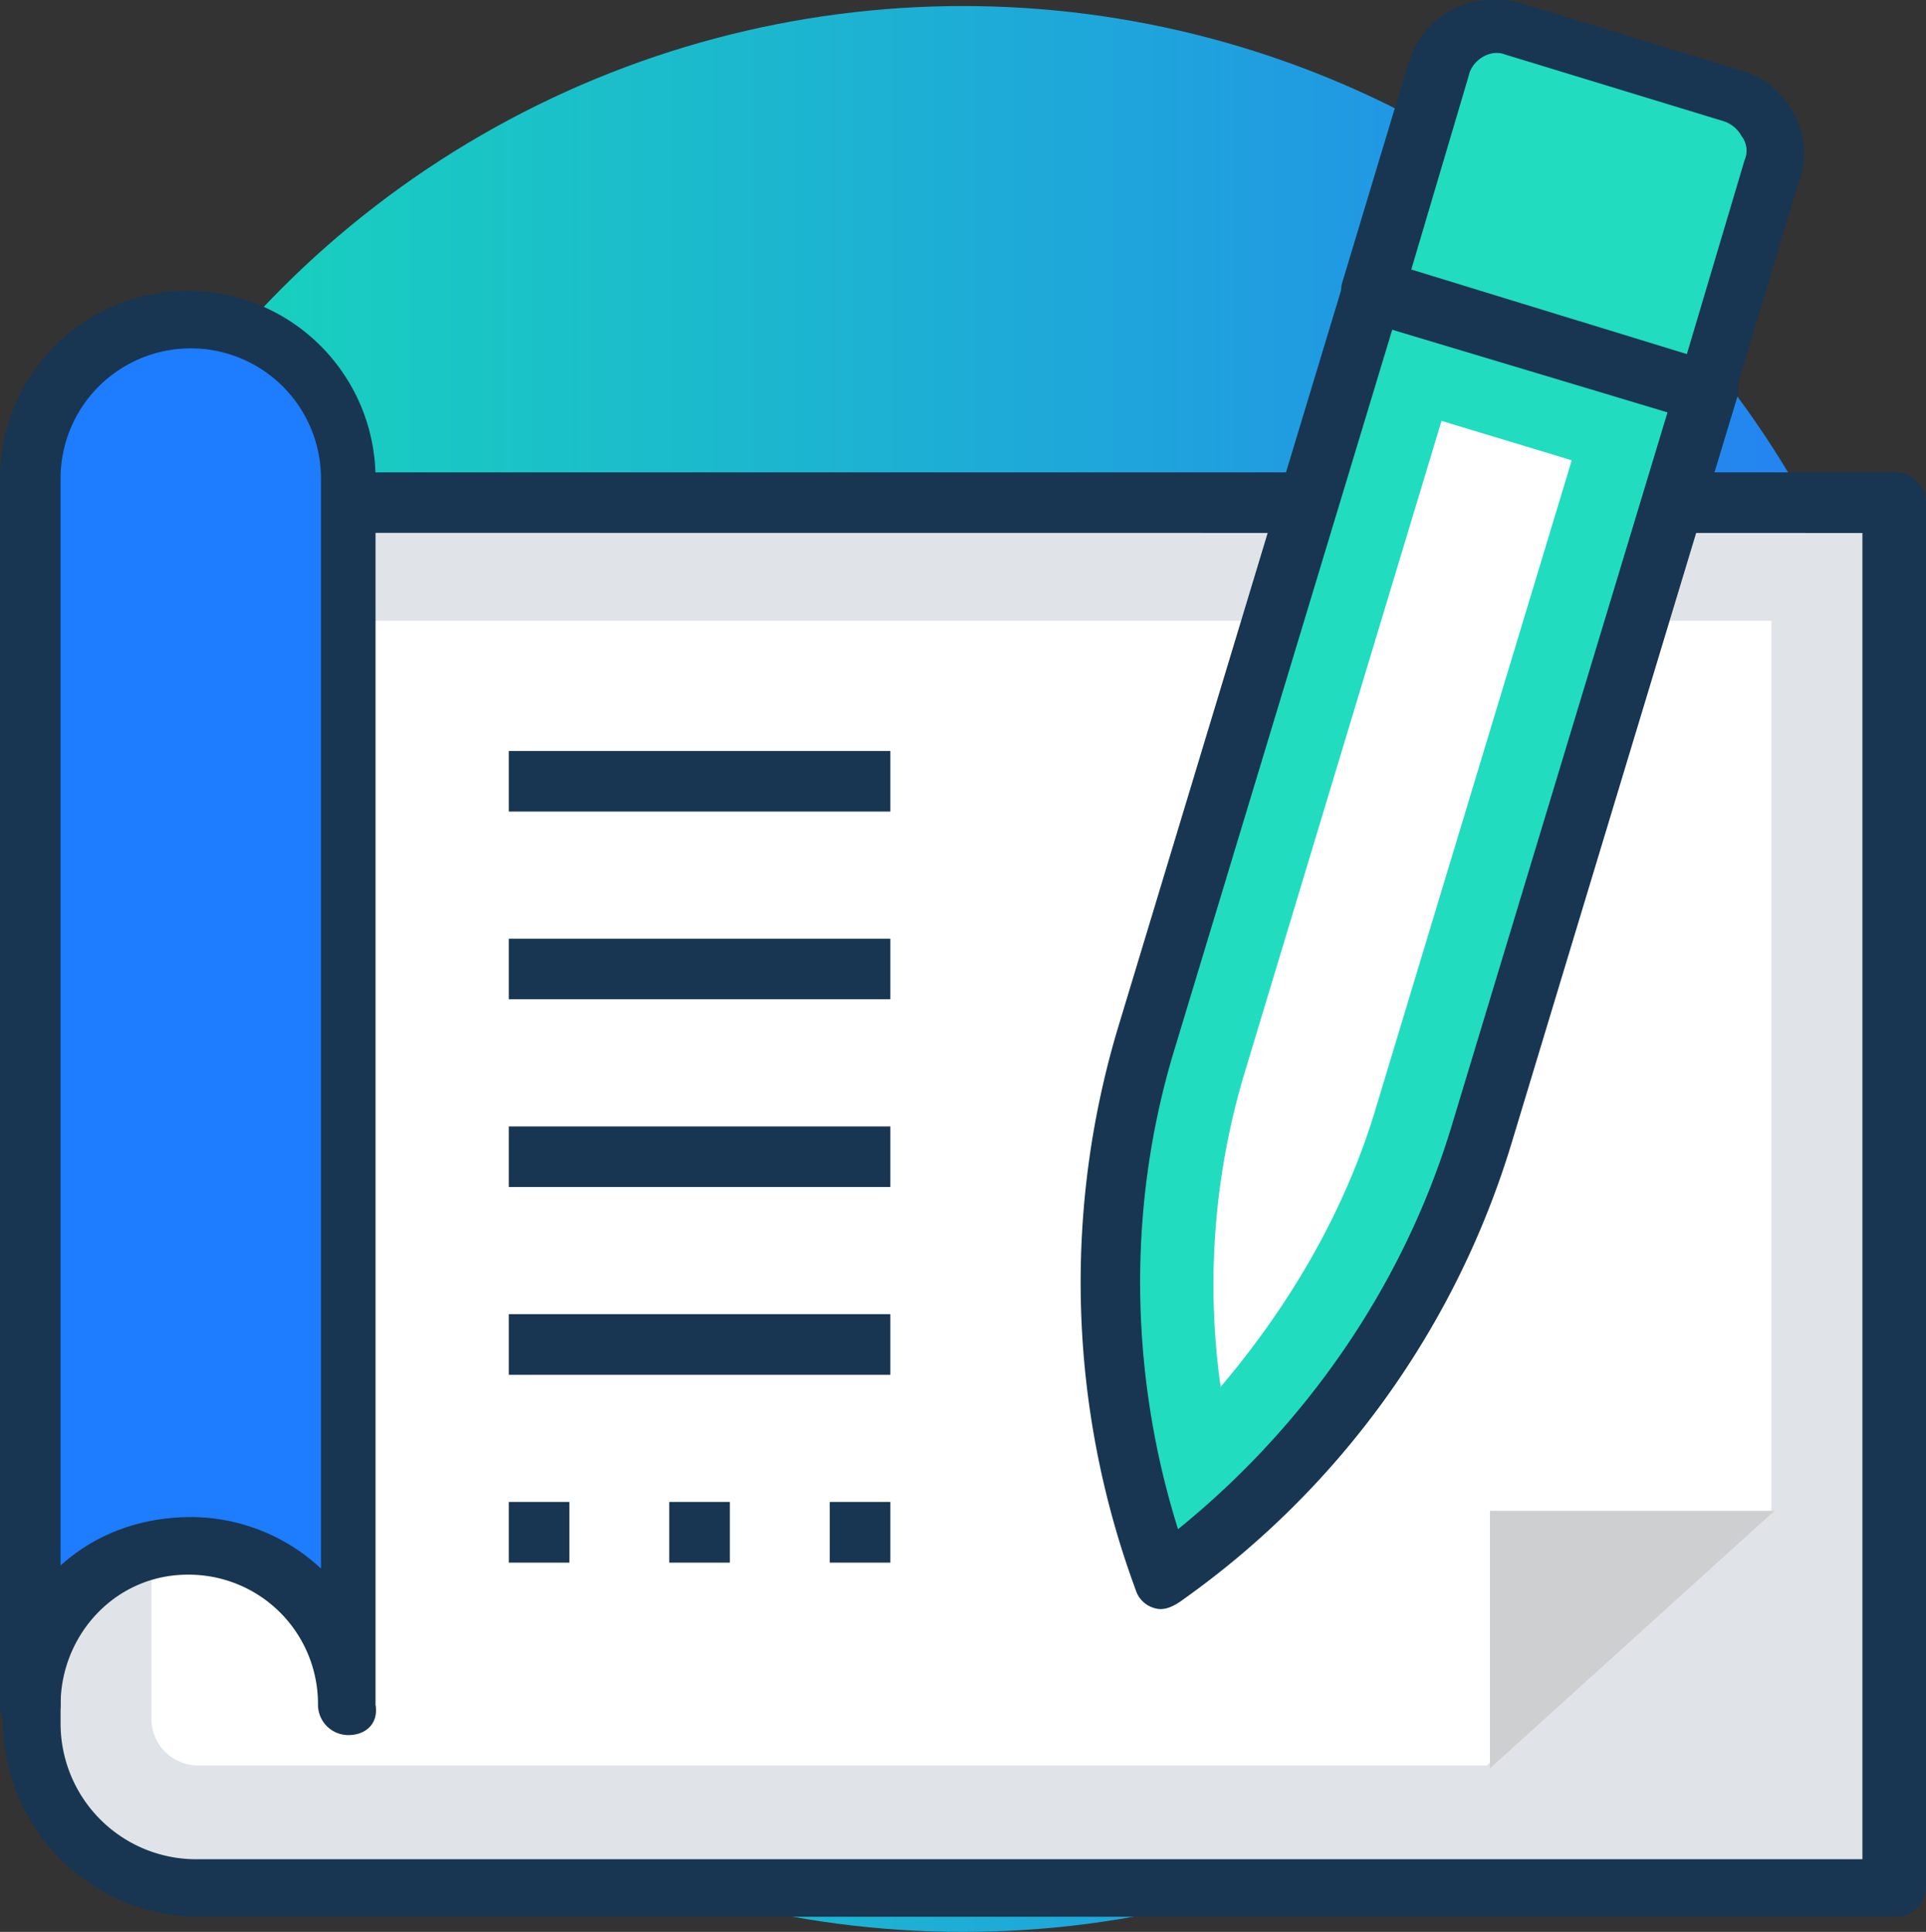 <svg id="Layer_1" data-name="Layer 1" xmlns="http://www.w3.org/2000/svg" xmlns:xlink="http://www.w3.org/1999/xlink" viewBox="0 0 500.97 502.55"><rect x="0" y="0" width="500.97" height="502.55" fill="#333333" stroke="none"/><defs><linearGradient id="linear-gradient" y1="252.06" x2="500.97" y2="252.06" gradientUnits="userSpaceOnUse"><stop offset="0" stop-color="#16ddb6"/><stop offset="1" stop-color="#257df5"/></linearGradient></defs><title>content-writing</title><g id="_Group_" data-name="&lt;Group&gt;"><circle cx="250.49" cy="252.06" r="250.49" style="fill:url(#linear-gradient)"/></g><g id="_Group_2" data-name="&lt;Group&gt;"><path d="M13.39,136.27H497.82v360H56.71c-24.41,0-44.11-19.7-44.11-43.33V136.27Z" transform="translate(-5.51 -5.51)" style="fill:#e0e4e8"/><path d="M498.61,504.12H57.5a51.09,51.09,0,0,1-51.2-51.2V136.27a7.9,7.9,0,0,1,7.88-7.88H498.61a7.9,7.9,0,0,1,7.88,7.88v360a7.89,7.89,0,0,1-7.88,7.87Zm-477.34-360V453.71a35.3,35.3,0,0,0,35.44,35.45H489.94v-345Z" transform="translate(-5.51 -5.51)" style="fill:#183651"/></g><g id="_Group_3" data-name="&lt;Group&gt;"><path d="M467.1,167H44.9V452.92a12.12,12.12,0,0,0,11.81,11.82H392.27l74-66.17V167Z" transform="translate(-5.51 -5.51)" style="fill:#fff"/></g><g id="_Group_4" data-name="&lt;Group&gt;"><path d="M393.06,465.53l74-67h-74Z" transform="translate(-5.51 -5.51)" style="fill:#cecfd0"/></g><g id="_Group_5" data-name="&lt;Group&gt;"><path d="M55.14,89a42,42,0,0,0-41.75,41.75V449a41.75,41.75,0,0,1,83.5,0V130C96.1,107.13,78,89,55.14,89Z" transform="translate(-5.51 -5.51)" style="fill:#1e7cff"/><path d="M96.1,456.86A7.9,7.9,0,0,1,88.22,449a33.62,33.62,0,0,0-33.87-33.87c-18.9,0-33.08,15.76-33.08,33.87a7.9,7.9,0,0,1-7.88,7.88A7.44,7.44,0,0,1,5.51,449V130a48.84,48.84,0,0,1,97.68,0V449C104,453.71,100.82,456.86,96.1,456.86Zm-41-56.71A49.68,49.68,0,0,1,89,413.54V130a33.87,33.87,0,0,0-67.74,0V412.75c8.66-7.88,20.48-12.6,33.87-12.6Z" transform="translate(-5.51 -5.51)" style="fill:#183651"/></g><g id="_Group_6" data-name="&lt;Group&gt;"><path d="M137.85,200.86H237.1v15.76H137.85Z" transform="translate(-5.51 -5.51)" style="fill:#183651"/></g><g id="_Group_7" data-name="&lt;Group&gt;"><path d="M137.85,249.7H237.1v15.75H137.85Z" transform="translate(-5.51 -5.51)" style="fill:#183651"/></g><g id="_Group_8" data-name="&lt;Group&gt;"><path d="M137.85,298.54H237.1v15.75H137.85Z" transform="translate(-5.51 -5.51)" style="fill:#183651"/></g><g id="_Group_9" data-name="&lt;Group&gt;"><path d="M137.85,347.37H237.1v15.76H137.85Z" transform="translate(-5.51 -5.51)" style="fill:#183651"/></g><g id="_Group_10" data-name="&lt;Group&gt;"><g id="_Group_11" data-name="&lt;Group&gt;"><path d="M362.34,80.34,303.26,275.69A214.05,214.05,0,0,0,308,415.9a221.12,221.12,0,0,0,81.92-114.21L449,107.13Z" transform="translate(-5.51 -5.51)" style="fill:#22dcbf"/><path d="M305.62,423.78a7.1,7.1,0,0,1-4.72-4.73,230.71,230.71,0,0,1-4.73-145.72L355.25,78a8,8,0,0,1,3.94-4.72,8.34,8.34,0,0,1,6.3-.79l86.65,26a8.56,8.56,0,0,1,5.51,9.45L398.57,303.26A225.92,225.92,0,0,1,313.5,421.42c-3.15,2.36-5.51,3.15-7.88,2.36Zm62.23-333.2L311.14,278.06c-12.6,41-11.82,85.07.79,125.24,33.08-26.78,58.29-63,70.89-104l56.71-187.47Z" transform="translate(-5.51 -5.51)" style="fill:#183651"/></g><g id="_Group_12" data-name="&lt;Group&gt;"><path d="M323,366.28a191.38,191.38,0,0,1,6.31-81.92L380.46,115l33.87,10.24L363.13,294.6C355.25,320.59,341.07,345,323,366.28Z" transform="translate(-5.51 -5.51)" style="fill:#fff"/></g><g id="_Group_13" data-name="&lt;Group&gt;"><path d="M456.07,29.93,399.36,12.6C391.48,10.24,382,15,379.67,22.84l-17.33,57.5,86.64,26,17.33-57.5A15.43,15.43,0,0,0,456.07,29.93Z" transform="translate(-5.51 -5.51)" style="fill:#22dcbf"/><path d="M449,115h-2.36L360,89a8.55,8.55,0,0,1-5.52-9.45l17.33-57.5c3.15-10.24,11.82-16.55,22.06-16.55a21.78,21.78,0,0,1,7.09.79l56.71,17.33a22.27,22.27,0,0,1,14.18,11,20.84,20.84,0,0,1,1.57,18.12l-17.33,57.5a8,8,0,0,1-3.93,4.72C451.35,114.22,449.77,115,449,115Zm-76.4-39.38,71.68,22,15-50.41a6.17,6.17,0,0,0-.78-6.3A8.09,8.09,0,0,0,453.71,37L397,19.69c-3.94-1.57-8.67,1.58-9.46,5.52Z" transform="translate(-5.51 -5.51)" style="fill:#183651"/></g></g><g id="_Group_14" data-name="&lt;Group&gt;"><g id="_Group_15" data-name="&lt;Group&gt;"><g id="_Group_16" data-name="&lt;Group&gt;"><g id="_Group_17" data-name="&lt;Group&gt;"><g id="_Group_18" data-name="&lt;Group&gt;"><g id="_Group_19" data-name="&lt;Group&gt;"><g id="_Group_20" data-name="&lt;Group&gt;"><g id="_Group_21" data-name="&lt;Group&gt;"><g id="_Group_22" data-name="&lt;Group&gt;"><g id="_Group_23" data-name="&lt;Group&gt;"><path d="M137.85,396.21H153.6V412H137.85Z" transform="translate(-5.51 -5.51)" style="fill:#183651"/></g></g></g></g></g></g></g></g></g><g id="_Group_24" data-name="&lt;Group&gt;"><g id="_Group_25" data-name="&lt;Group&gt;"><g id="_Group_26" data-name="&lt;Group&gt;"><g id="_Group_27" data-name="&lt;Group&gt;"><g id="_Group_28" data-name="&lt;Group&gt;"><g id="_Group_29" data-name="&lt;Group&gt;"><g id="_Group_30" data-name="&lt;Group&gt;"><g id="_Group_31" data-name="&lt;Group&gt;"><g id="_Group_32" data-name="&lt;Group&gt;"><path d="M179.59,396.21h15.76V412H179.59Z" transform="translate(-5.51 -5.51)" style="fill:#183651"/></g></g></g></g></g></g></g></g></g><g id="_Group_33" data-name="&lt;Group&gt;"><g id="_Group_34" data-name="&lt;Group&gt;"><g id="_Group_35" data-name="&lt;Group&gt;"><g id="_Group_36" data-name="&lt;Group&gt;"><g id="_Group_37" data-name="&lt;Group&gt;"><g id="_Group_38" data-name="&lt;Group&gt;"><g id="_Group_39" data-name="&lt;Group&gt;"><g id="_Group_40" data-name="&lt;Group&gt;"><g id="_Group_41" data-name="&lt;Group&gt;"><path d="M221.34,396.21H237.1V412H221.34Z" transform="translate(-5.51 -5.51)" style="fill:#183651"/></g></g></g></g></g></g></g></g></g></g></svg>